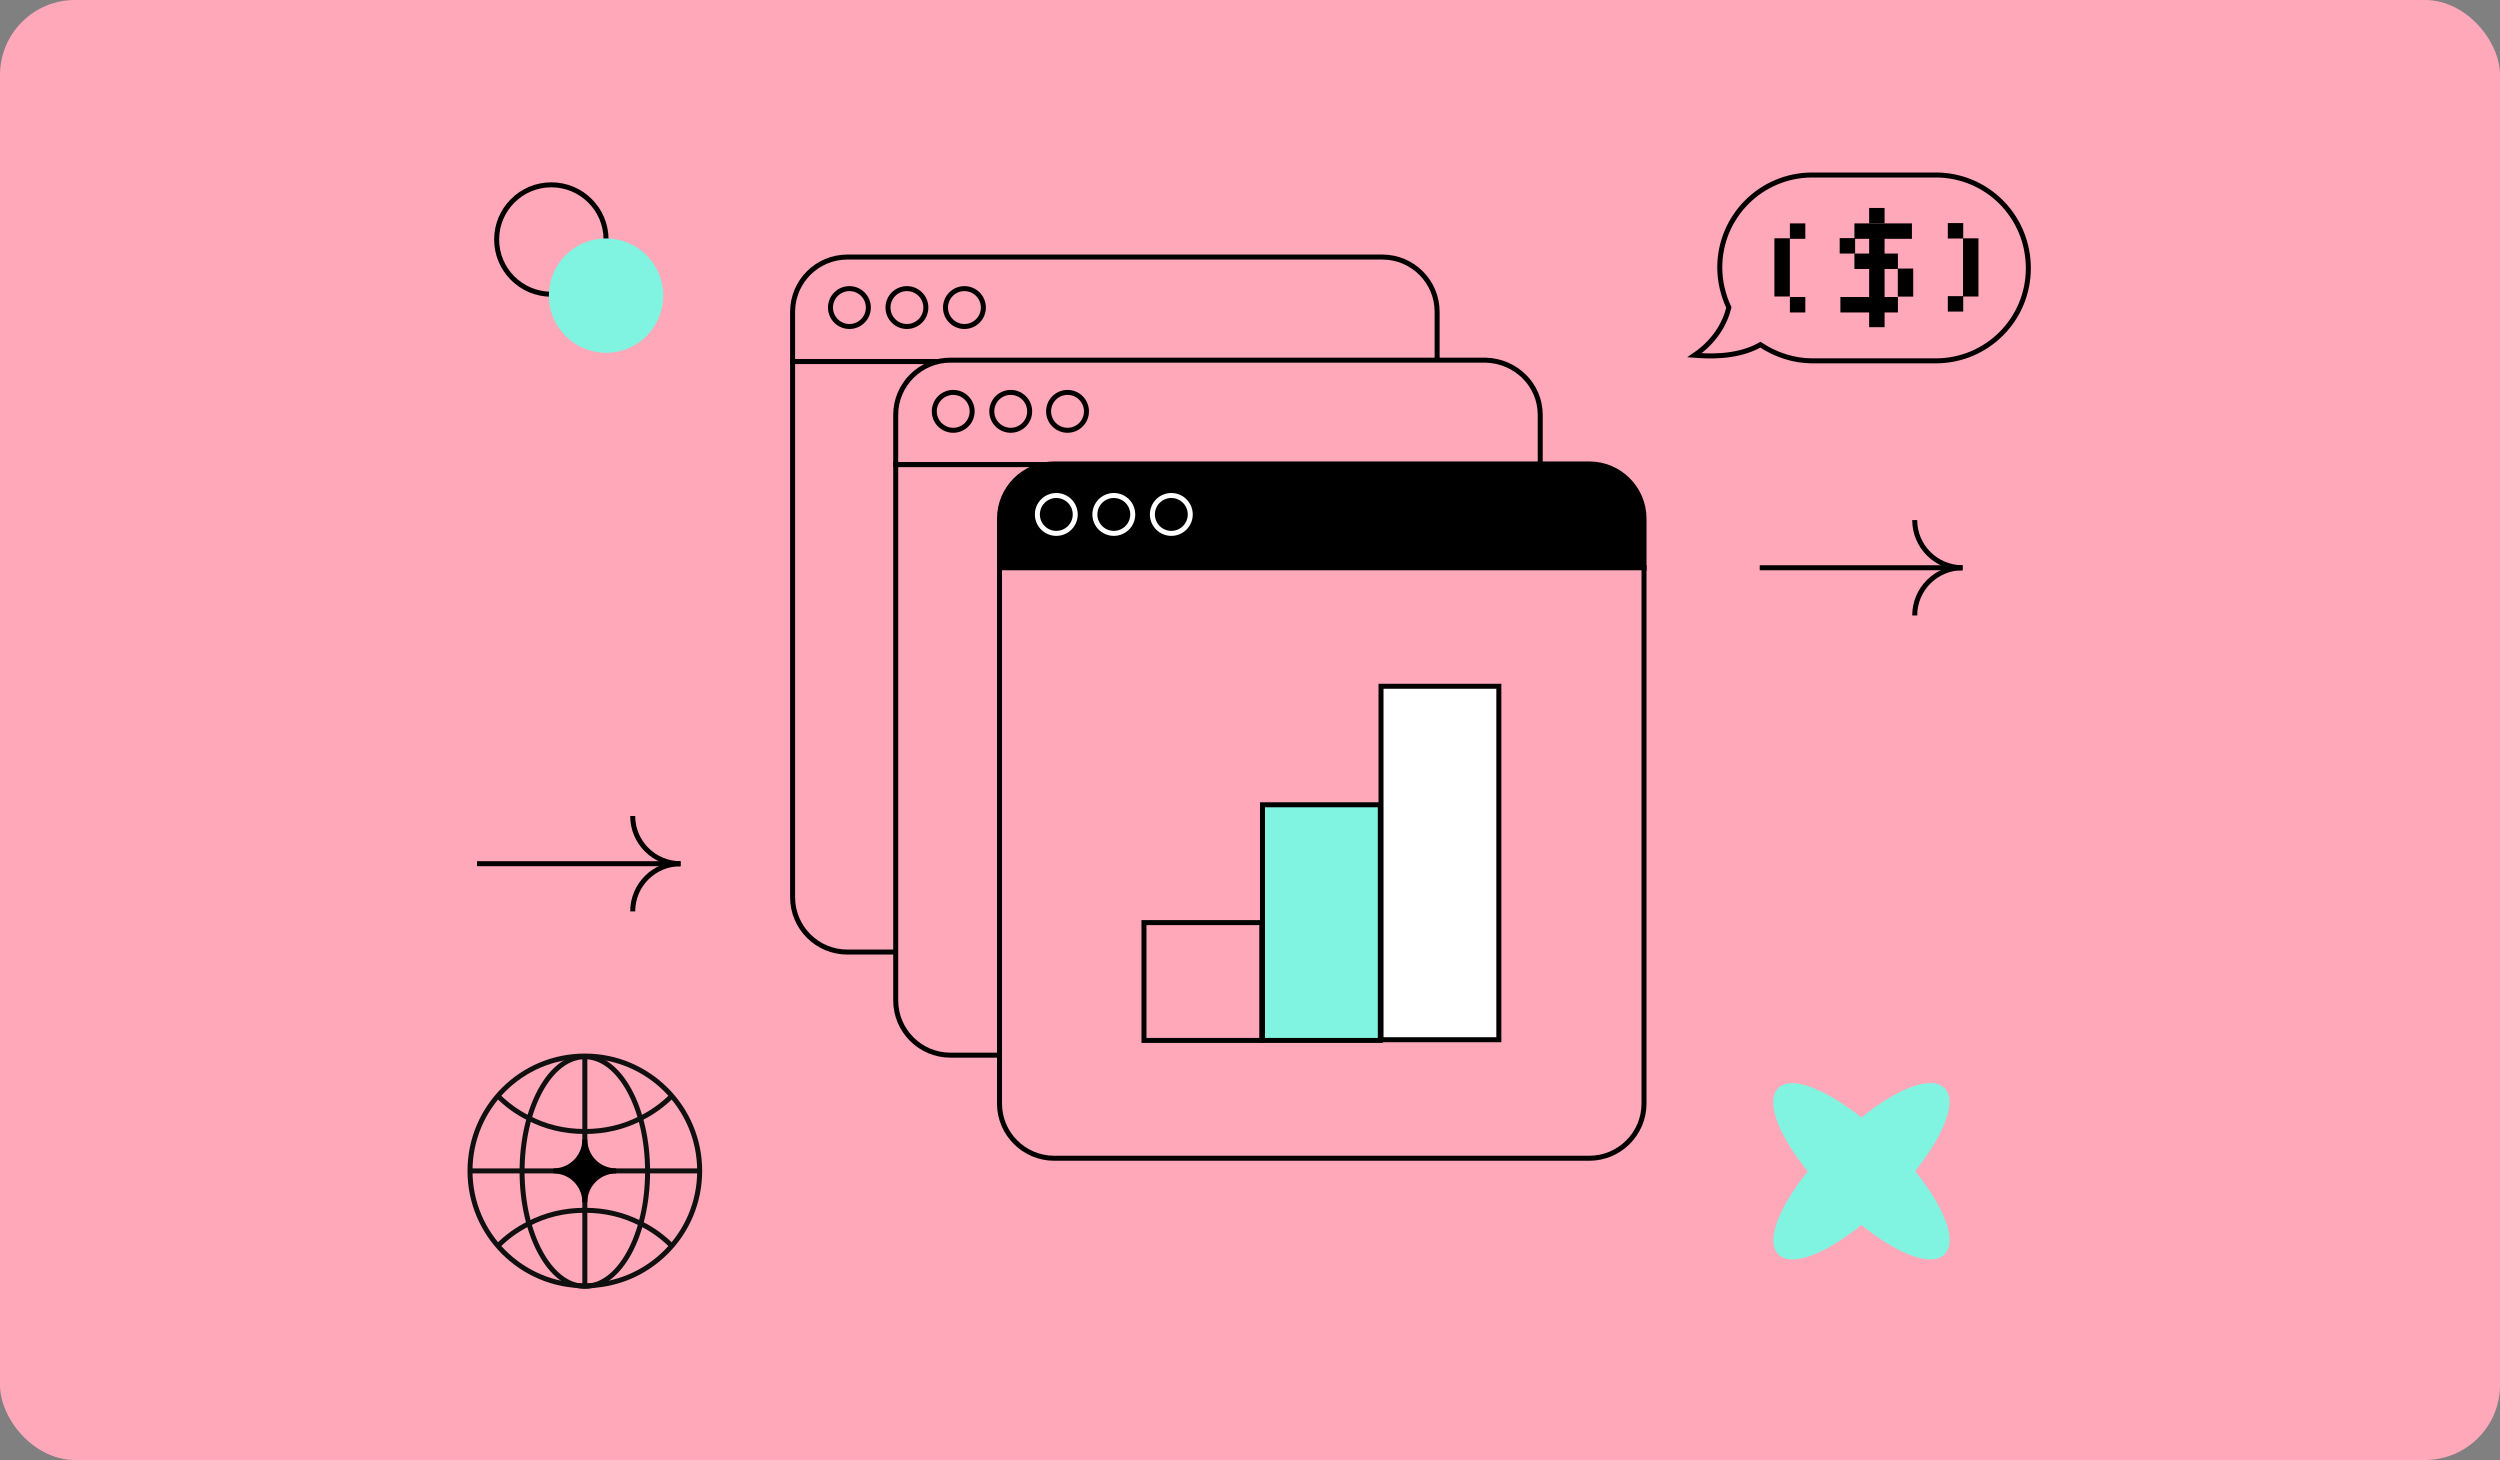 <?xml version="1.0" encoding="UTF-8"?> <svg xmlns="http://www.w3.org/2000/svg" width="500" height="292" viewBox="0 0 500 292" fill="none"><rect x="0" y="0" width="500" height="292" fill="#808080" stroke="none"/> <rect width="500" height="292" rx="15" fill="#FFA8B9"></rect> <path d="M136.08 172.74C130.891 172.74 126.542 168.532 126.542 163.202" stroke="black" stroke-miterlimit="10"></path> <path d="M136.08 172.74C130.89 172.74 126.542 176.948 126.542 182.278" stroke="black" stroke-miterlimit="10"></path> <path d="M95.403 172.74H136.08" stroke="black" stroke-miterlimit="10"></path> <path d="M392.483 113.549C387.293 113.549 382.945 109.341 382.945 104.011" stroke="black" stroke-miterlimit="10"></path> <path d="M392.483 113.549C387.293 113.549 382.945 117.757 382.945 123.087" stroke="black" stroke-miterlimit="10"></path> <path d="M351.947 113.549H392.483" stroke="black" stroke-miterlimit="10"></path> <path d="M387.153 35H362.467C352.227 35 343.952 43.276 343.952 53.515C343.952 56.32 344.653 59.126 345.775 61.51C344.934 64.876 342.83 68.383 338.902 71.048C340.866 71.188 347.178 71.749 352.087 68.944C355.033 70.908 358.68 72.17 362.467 72.17H387.153C397.393 72.17 405.668 63.895 405.668 53.655C405.668 43.276 397.393 35 387.153 35Z" stroke="black" stroke-miterlimit="10"></path> <path d="M361.064 44.679H357.978V47.764H361.064V44.679Z" fill="black"></path> <path d="M361.064 59.406H357.978V62.492H361.064V59.406Z" fill="black"></path> <path d="M357.967 59.297V47.655H354.881V59.297H357.967Z" fill="black"></path> <path d="M389.561 47.702H392.646V44.616H389.561V47.702Z" fill="black"></path> <path d="M389.561 62.313H392.646V59.228H389.561V62.313Z" fill="black"></path> <path d="M395.69 59.305V47.663H392.604V59.305H395.69Z" fill="black"></path> <path d="M382.385 44.679H370.883V47.764H382.385V44.679Z" fill="black"></path> <path d="M379.58 59.406H368.078V62.492H379.58V59.406Z" fill="black"></path> <path d="M379.58 50.71H370.883V53.796H379.58V50.71Z" fill="black"></path> <path d="M382.644 59.321V53.71H379.558V59.321H382.644Z" fill="black"></path> <path d="M371.023 47.624H367.938V50.71H371.023V47.624Z" fill="black"></path> <path d="M376.915 41.593H373.829V44.679H376.915V41.593Z" fill="black"></path> <path d="M376.915 62.352H373.829V65.437H376.915V62.352Z" fill="black"></path> <path d="M376.915 47.624H373.829V59.547H376.915V47.624Z" fill="black"></path> <path d="M110.271 58.845C116.313 58.845 121.211 53.947 121.211 47.904C121.211 41.862 116.313 36.964 110.271 36.964C104.228 36.964 99.33 41.862 99.33 47.904C99.33 53.947 104.228 58.845 110.271 58.845Z" fill="#FFA8B9" stroke="black" stroke-miterlimit="10"></path> <path d="M121.211 70.067C127.254 70.067 132.152 65.168 132.152 59.126C132.152 53.084 127.254 48.185 121.211 48.185C115.169 48.185 110.271 53.084 110.271 59.126C110.271 65.168 115.169 70.067 121.211 70.067Z" fill="#81F4E1" stroke="#81F4E1" stroke-miterlimit="10"></path> <path d="M388.556 250.517C390.941 248.133 388.276 241.4 382.384 234.246C388.135 227.093 390.941 220.36 388.556 217.976C386.172 215.591 379.439 218.256 372.285 224.147C365.132 218.396 358.399 215.591 356.015 217.976C353.63 220.36 356.295 227.093 362.186 234.246C356.436 241.4 353.63 248.133 356.015 250.517C358.399 252.902 365.132 250.237 372.285 244.345C379.439 250.237 386.172 252.902 388.556 250.517Z" fill="#81F4E1" stroke="#81F4E1" stroke-miterlimit="10"></path> <path d="M287.425 62.352V72.311H158.522V62.352C158.522 56.32 163.431 51.411 169.463 51.411H276.485C282.516 51.411 287.425 56.32 287.425 62.352Z" stroke="black" stroke-miterlimit="10"></path> <path d="M287.425 72.311V179.473C287.425 185.504 282.516 190.413 276.485 190.413H169.463C163.431 190.413 158.522 185.504 158.522 179.473V72.311H287.425Z" fill="#FFA8B9" stroke="black" stroke-miterlimit="10"></path> <path d="M169.883 65.298C171.975 65.298 173.67 63.602 173.67 61.511C173.67 59.419 171.975 57.724 169.883 57.724C167.792 57.724 166.096 59.419 166.096 61.511C166.096 63.602 167.792 65.298 169.883 65.298Z" stroke="black" stroke-miterlimit="10"></path> <path d="M181.385 65.298C183.477 65.298 185.172 63.602 185.172 61.511C185.172 59.419 183.477 57.724 181.385 57.724C179.294 57.724 177.598 59.419 177.598 61.511C177.598 63.602 179.294 65.298 181.385 65.298Z" stroke="black" stroke-miterlimit="10"></path> <path d="M192.887 65.298C194.978 65.298 196.674 63.602 196.674 61.511C196.674 59.419 194.978 57.724 192.887 57.724C190.795 57.724 189.1 59.419 189.1 61.511C189.1 63.602 190.795 65.298 192.887 65.298Z" stroke="black" stroke-miterlimit="10"></path> <path d="M308.045 82.971V92.93H179.142V82.971C179.142 76.939 184.051 72.03 190.082 72.03H297.104C303.136 72.171 308.045 76.939 308.045 82.971Z" fill="#FFA8B9" stroke="black" stroke-miterlimit="10"></path> <path d="M308.045 92.93V200.092C308.045 206.123 303.136 211.033 297.104 211.033H190.082C184.051 211.033 179.142 206.123 179.142 200.092V92.93H308.045Z" fill="#FFA8B9" stroke="black" stroke-miterlimit="10"></path> <path d="M190.643 86.057C192.735 86.057 194.43 84.361 194.43 82.27C194.43 80.178 192.735 78.482 190.643 78.482C188.552 78.482 186.856 80.178 186.856 82.27C186.856 84.361 188.552 86.057 190.643 86.057Z" stroke="black" stroke-miterlimit="10"></path> <path d="M202.145 86.057C204.237 86.057 205.932 84.361 205.932 82.27C205.932 80.178 204.237 78.482 202.145 78.482C200.053 78.482 198.358 80.178 198.358 82.27C198.358 84.361 200.053 86.057 202.145 86.057Z" stroke="black" stroke-miterlimit="10"></path> <path d="M213.506 86.057C215.597 86.057 217.293 84.361 217.293 82.27C217.293 80.178 215.597 78.482 213.506 78.482C211.414 78.482 209.719 80.178 209.719 82.27C209.719 84.361 211.414 86.057 213.506 86.057Z" stroke="black" stroke-miterlimit="10"></path> <path d="M328.803 103.73V113.688H199.9V103.73C199.9 97.698 204.809 92.789 210.841 92.789H317.862C323.894 92.789 328.803 97.698 328.803 103.73Z" fill="black" stroke="black" stroke-miterlimit="10"></path> <path d="M328.803 113.548V220.71C328.803 226.741 323.894 231.651 317.862 231.651H210.841C204.809 231.651 199.9 226.741 199.9 220.71V113.548H328.803Z" fill="#FFA8B9" stroke="black" stroke-miterlimit="10"></path> <path d="M211.261 106.675C213.353 106.675 215.048 104.979 215.048 102.888C215.048 100.796 213.353 99.101 211.261 99.101C209.17 99.101 207.474 100.796 207.474 102.888C207.474 104.979 209.17 106.675 211.261 106.675Z" fill="black" stroke="white" stroke-miterlimit="10"></path> <path d="M222.763 106.675C224.855 106.675 226.55 104.979 226.55 102.888C226.55 100.796 224.855 99.101 222.763 99.101C220.672 99.101 218.976 100.796 218.976 102.888C218.976 104.979 220.672 106.675 222.763 106.675Z" fill="black" stroke="white" stroke-miterlimit="10"></path> <path d="M234.265 106.675C236.356 106.675 238.052 104.979 238.052 102.888C238.052 100.796 236.356 99.101 234.265 99.101C232.173 99.101 230.478 100.796 230.478 102.888C230.478 104.979 232.173 106.675 234.265 106.675Z" fill="black" stroke="white" stroke-miterlimit="10"></path> <path d="M252.359 184.522H228.794V208.087H252.359V184.522Z" fill="#FFA8B9" stroke="black" stroke-miterlimit="10"></path> <path d="M276.063 160.957H252.499V208.086H276.063V160.957Z" fill="#81F4E1" stroke="black" stroke-miterlimit="10"></path> <path d="M299.768 137.253H276.204V207.946H299.768V137.253Z" fill="white" stroke="black" stroke-miterlimit="10"></path> <path d="M134.459 219.09C132.59 220.959 130.587 222.428 128.183 223.63C124.845 225.366 121.106 226.3 116.967 226.3C112.827 226.3 109.089 225.366 105.75 223.63C103.347 222.428 101.344 220.959 99.475 219.09" stroke="#101010" stroke-miterlimit="10"></path> <path d="M116.967 257.28C123.91 257.28 129.518 246.998 129.518 234.313C129.518 221.627 123.91 211.346 116.967 211.346C110.023 211.346 104.415 221.627 104.415 234.313C104.415 246.864 110.023 257.28 116.967 257.28Z" stroke="#101010" stroke-miterlimit="10"></path> <path d="M134.459 249.268C132.59 247.399 130.587 245.93 128.183 244.728C124.845 242.992 121.106 242.058 116.967 242.058C112.827 242.058 109.089 242.992 105.75 244.728C103.347 245.93 101.344 247.399 99.475 249.268" stroke="#101010" stroke-miterlimit="10"></path> <path d="M94 234.18H140.067" stroke="#101010" stroke-miterlimit="10"></path> <path d="M116.967 211.212V257.279" stroke="#101010" stroke-miterlimit="10"></path> <path d="M116.967 257.146C129.652 257.146 139.934 246.863 139.934 234.179C139.934 221.495 129.652 211.212 116.967 211.212C104.283 211.212 94.001 221.495 94.001 234.179C94.001 246.863 104.283 257.146 116.967 257.146Z" stroke="#101010" stroke-miterlimit="10"></path> <path d="M123.243 234.179C119.771 234.179 116.967 236.983 116.967 240.455C116.967 236.983 114.163 234.179 110.691 234.179C114.163 234.179 116.967 231.375 116.967 227.903C116.967 231.375 119.771 234.179 123.243 234.179Z" fill="black" stroke="black" stroke-miterlimit="10"></path> </svg> 